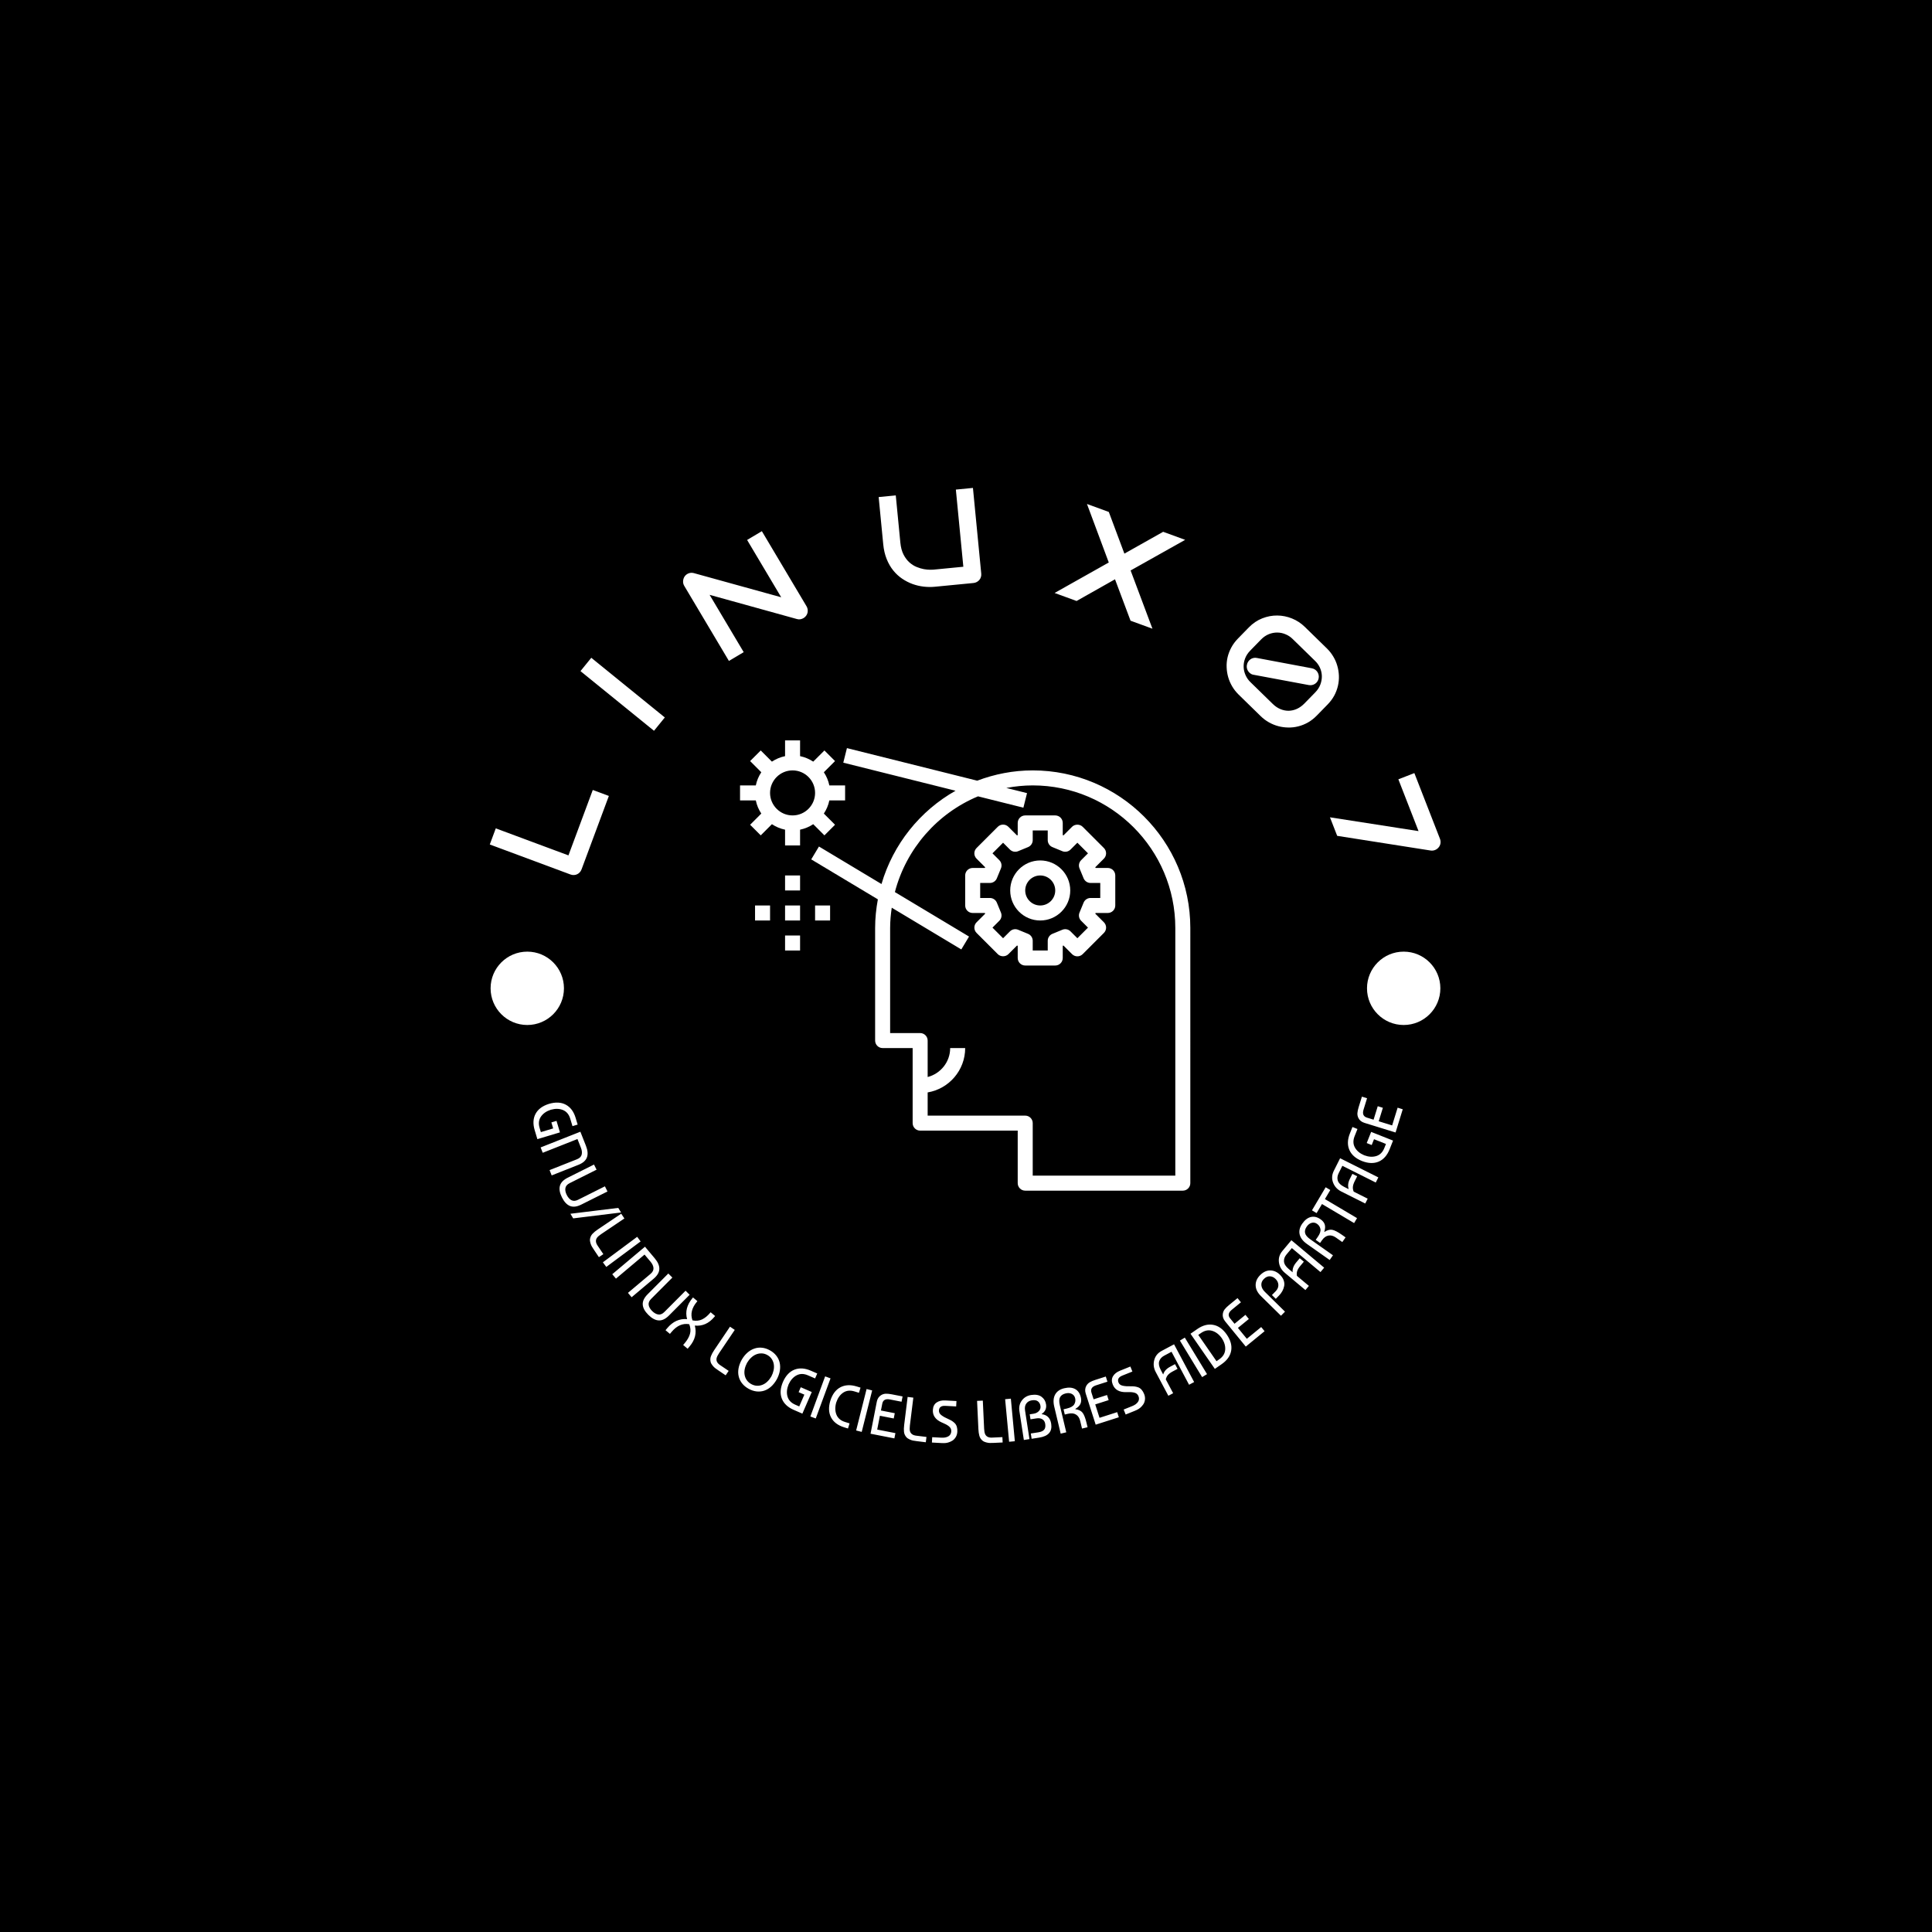 <svg xmlns="http://www.w3.org/2000/svg" version="1.1" xmlns:xlink="http://www.w3.org/1999/xlink" xmlns:svgjs="http://svgjs.dev/svgjs" width="1000" height="1000" viewBox="0 0 1000 1000"><rect width="1000" height="1000" fill="#000000"></rect><g transform="matrix(0.7,0,0,0.7,149.576,252.303)"><svg viewBox="0 0 396 280" data-background-color="#111111" preserveAspectRatio="xMidYMid meet" height="707" width="1000" xmlns="http://www.w3.org/2000/svg" xmlns:xlink="http://www.w3.org/1999/xlink"><g id="tight-bounds" transform="matrix(1,0,0,1,0.24,0.14)"><svg viewBox="0 0 395.52 279.72" height="279.72" width="395.52"><g><svg viewBox="0 0 395.52 279.72" height="279.72" width="395.52"><g><svg viewBox="0 0 395.52 279.72" height="279.72" width="395.52"><g><svg viewBox="0 0 395.52 279.72" height="279.72" width="395.52"><g><svg viewBox="0 0 395.52 279.72" height="279.72" width="395.52"><g transform="matrix(1,0,0,1,131.829,73.929)"><svg viewBox="0 0 131.861 131.861" height="131.861" width="131.861"><g><svg xmlns="http://www.w3.org/2000/svg" xmlns:xlink="http://www.w3.org/1999/xlink" version="1.1" x="0" y="0" viewBox="2 2 60 60" style="enable-background:new 0 0 64 64;" xml:space="preserve" height="131.861" width="131.861" class="icon-o-0" data-fill-palette-color="accent" id="o-0"><path d="M41 6c-2.606 0-5.091 0.499-7.396 1.37L16.243 3.03l-0.485 1.94 14.959 3.74c-4.73 2.671-8.32 7.117-9.868 12.432l-8.333-5-1.029 1.715 8.879 5.327C20.136 24.424 20 25.696 20 27v15c0 0.552 0.448 1 1 1h4v10c0 0.552 0.448 1 1 1h13v7c0 0.552 0.448 1 1 1h21c0.552 0 1-0.448 1-1V27C62 15.42 52.58 6 41 6zM60 60H41v-7c0-0.552-0.448-1-1-1H27v-3.09c2.833-0.478 5-2.942 5-5.91h-2c0 1.858-1.28 3.411-3 3.858V42c0-0.552-0.448-1-1-1h-4V27c0-0.92 0.088-1.819 0.215-2.705l9.27 5.562 1.029-1.715-9.88-5.928c1.507-5.774 5.648-10.492 11.077-12.756l6.046 1.511 0.485-1.94-2.76-0.69C38.624 8.125 39.797 8 41 8c10.477 0 19 8.523 19 19V60z" fill="#ffffff" data-fill-palette-color="accent"></path><path d="M51 19h-1.625l-0.039-0.094 1.148-1.148c0.188-0.188 0.293-0.442 0.293-0.707s-0.105-0.52-0.293-0.707l-2.829-2.829c-0.375-0.375-1.039-0.375-1.414 0l-1.148 1.148L45 14.625V13c0-0.552-0.448-1-1-1h-4c-0.552 0-1 0.448-1 1v1.625l-0.094 0.039-1.148-1.148c-0.188-0.188-0.442-0.293-0.707-0.293s-0.52 0.105-0.707 0.293l-2.829 2.829c-0.188 0.188-0.293 0.442-0.293 0.707s0.105 0.52 0.293 0.707l1.148 1.148L34.625 19H33c-0.552 0-1 0.448-1 1v4c0 0.552 0.448 1 1 1h1.625l0.039 0.094-1.148 1.148c-0.188 0.188-0.293 0.442-0.293 0.707s0.105 0.52 0.293 0.707l2.829 2.829c0.375 0.375 1.039 0.375 1.414 0l1.148-1.148L39 29.375V31c0 0.552 0.448 1 1 1h4c0.552 0 1-0.448 1-1v-1.625l0.094-0.039 1.148 1.148c0.188 0.188 0.442 0.293 0.707 0.293s0.52-0.105 0.707-0.293l2.829-2.829c0.188-0.188 0.293-0.442 0.293-0.707s-0.105-0.52-0.293-0.707l-1.148-1.148L49.375 25H51c0.552 0 1-0.448 1-1v-4C52 19.448 51.552 19 51 19zM50 23h-1.294c-0.405 0-0.771 0.245-0.925 0.619l-0.548 1.33c-0.154 0.374-0.068 0.803 0.218 1.088l0.913 0.913-1.414 1.414-0.913-0.913c-0.286-0.286-0.716-0.372-1.088-0.218l-1.33 0.548C43.245 27.936 43 28.301 43 28.706V30h-2v-1.294c0-0.405-0.245-0.771-0.619-0.925l-1.33-0.548c-0.373-0.154-0.803-0.068-1.088 0.218l-0.913 0.913-1.414-1.414 0.913-0.913c0.286-0.285 0.372-0.714 0.218-1.088l-0.548-1.33C36.064 23.245 35.699 23 35.294 23H34v-2h1.294c0.405 0 0.771-0.245 0.925-0.619l0.548-1.33c0.154-0.374 0.068-0.803-0.218-1.088l-0.913-0.913 1.414-1.414 0.913 0.913c0.285 0.286 0.715 0.372 1.088 0.218l1.33-0.548C40.755 16.064 41 15.699 41 15.294V14h2v1.294c0 0.405 0.245 0.771 0.619 0.925l1.33 0.548c0.372 0.154 0.802 0.068 1.088-0.218l0.913-0.913 1.414 1.414-0.913 0.913c-0.286 0.285-0.372 0.714-0.218 1.088l0.548 1.33C47.936 20.755 48.301 21 48.706 21H50V23z" fill="#ffffff" data-fill-palette-color="accent"></path><path d="M42 18c-2.206 0-4 1.794-4 4s1.794 4 4 4 4-1.794 4-4S44.206 18 42 18zM42 24c-1.103 0-2-0.897-2-2s0.897-2 2-2 2 0.897 2 2S43.103 24 42 24z" fill="#ffffff" data-fill-palette-color="accent"></path><path d="M4.833 11.753l-1.49 1.49 1.414 1.414 1.49-1.49C6.771 13.515 7.363 13.769 8 13.899V16h2v-2.101c0.637-0.13 1.229-0.384 1.753-0.732l1.49 1.49 1.414-1.414-1.49-1.49c0.348-0.524 0.602-1.116 0.732-1.753H16V8h-2.101c-0.13-0.637-0.384-1.229-0.732-1.753l1.49-1.49-1.414-1.414-1.49 1.49C11.229 4.485 10.637 4.231 10 4.101V2H8v2.101c-0.637 0.13-1.229 0.384-1.753 0.732l-1.49-1.49L3.343 4.757l1.49 1.49C4.485 6.771 4.231 7.363 4.101 8H2v2h2.101C4.231 10.637 4.485 11.229 4.833 11.753zM9 6c1.654 0 3 1.346 3 3s-1.346 3-3 3-3-1.346-3-3S7.346 6 9 6z" fill="#ffffff" data-fill-palette-color="accent"></path><rect x="8" y="20" width="2" height="2" fill="#ffffff" data-fill-palette-color="accent"></rect><rect x="8" y="24" width="2" height="2" fill="#ffffff" data-fill-palette-color="accent"></rect><rect x="8" y="28" width="2" height="2" fill="#ffffff" data-fill-palette-color="accent"></rect><rect x="12" y="24" width="2" height="2" fill="#ffffff" data-fill-palette-color="accent"></rect><rect x="4" y="24" width="2" height="2" fill="#ffffff" data-fill-palette-color="accent"></rect></svg></g></svg></g><path d="M88.704 88.449L93.414 90.2 85.419 111.699C85.294 112.037 85.116 112.33 84.886 112.578 84.658 112.819 84.4 113.006 84.112 113.138 83.821 113.277 83.507 113.352 83.169 113.364 82.837 113.378 82.499 113.322 82.155 113.194V113.194L58.544 104.413 60.3 99.693 81.579 107.606ZM88.27 49.741L109.8 67.216 106.633 71.118 85.103 53.644ZM138.219 12.666L151.296 34.648C151.484 34.964 151.597 35.287 151.637 35.62 151.68 35.958 151.662 36.281 151.584 36.588 151.506 36.896 151.366 37.185 151.163 37.456 150.966 37.723 150.716 37.947 150.412 38.128V38.128C150.149 38.284 149.851 38.394 149.518 38.458 149.19 38.519 148.855 38.501 148.513 38.404V38.404L122.915 31.307 132.902 48.094 128.574 50.669 115.491 28.678C115.227 28.234 115.115 27.759 115.154 27.254 115.19 26.742 115.348 26.284 115.629 25.879V25.879C115.937 25.467 116.332 25.173 116.813 24.997 117.297 24.828 117.793 24.81 118.299 24.944V24.944L143.886 32.022 133.899 15.236ZM200.032 0L202.462 25.073C202.497 25.438 202.466 25.779 202.367 26.096 202.268 26.42 202.115 26.704 201.906 26.95 201.698 27.195 201.445 27.398 201.146 27.556 200.854 27.714 200.532 27.81 200.18 27.844V27.844L188.907 28.937C187.838 29.041 186.748 29.03 185.637 28.906 184.525 28.782 183.436 28.529 182.368 28.147 181.299 27.759 180.279 27.237 179.307 26.58 178.335 25.923 177.465 25.12 176.697 24.17 175.922 23.214 175.277 22.095 174.764 20.814 174.251 19.539 173.916 18.093 173.76 16.476V16.476L172.422 2.676 177.434 2.19 178.772 15.99C178.908 17.397 179.22 18.572 179.708 19.515 180.188 20.452 180.764 21.219 181.436 21.816 182.101 22.407 182.811 22.854 183.564 23.156 184.317 23.459 185.027 23.67 185.694 23.79 186.36 23.902 186.943 23.959 187.441 23.958 187.94 23.958 188.267 23.95 188.422 23.935V23.935L197.22 23.082 195.029 0.485ZM239.821 7.036L244.382 19.24 255.735 12.849 262.18 15.203 246.205 24.172 252.598 41.224 246.183 38.881 241.636 26.757 230.383 33.109 223.948 30.759 239.809 21.835 233.424 4.699ZM303.892 63.42L300.73 66.659C299.938 67.471 299.085 68.14 298.174 68.665 297.257 69.186 296.308 69.569 295.326 69.817 294.348 70.069 293.362 70.184 292.367 70.162 291.372 70.15 290.399 70.018 289.449 69.765 288.5 69.512 287.587 69.139 286.711 68.644 285.84 68.155 285.045 67.559 284.325 66.856V66.856L277.84 60.526C277.11 59.813 276.488 59.026 275.973 58.162 275.463 57.303 275.07 56.402 274.794 55.458 274.519 54.515 274.363 53.546 274.327 52.551 274.281 51.557 274.373 50.568 274.601 49.585 274.834 48.607 275.2 47.653 275.698 46.724 276.197 45.796 276.842 44.925 277.635 44.113V44.113L280.797 40.874C281.989 39.653 283.307 38.76 284.751 38.195 286.201 37.625 287.668 37.348 289.153 37.364 290.634 37.375 292.074 37.665 293.475 38.234 294.875 38.804 296.12 39.62 297.21 40.684V40.684L303.695 47.015C304.415 47.717 305.029 48.498 305.54 49.357 306.059 50.216 306.455 51.119 306.726 52.068 307.001 53.011 307.16 53.978 307.2 54.967 307.241 55.966 307.147 56.958 306.919 57.941 306.695 58.929 306.334 59.887 305.836 60.816 305.333 61.74 304.685 62.608 303.892 63.42ZM297.105 63.12L300.267 59.881C300.96 59.171 301.462 58.398 301.774 57.563 302.082 56.733 302.225 55.899 302.206 55.063 302.181 54.232 301.996 53.429 301.65 52.655 301.3 51.886 300.811 51.204 300.184 50.611V50.611L293.699 44.28C293.105 43.682 292.42 43.217 291.642 42.885 290.864 42.543 290.054 42.365 289.213 42.352 288.377 42.333 287.542 42.487 286.71 42.814 285.873 43.146 285.103 43.672 284.401 44.392V44.392L281.239 47.631C280.536 48.351 280.031 49.126 279.724 49.956 279.412 50.791 279.273 51.624 279.307 52.455 279.336 53.291 279.529 54.096 279.884 54.871 280.23 55.645 280.719 56.331 281.351 56.929V56.929L287.836 63.26C288.546 63.953 289.306 64.463 290.118 64.79 290.919 65.117 291.726 65.273 292.538 65.258 293.35 65.234 294.148 65.044 294.932 64.689 295.716 64.324 296.44 63.801 297.105 63.12ZM301.276 55.723V55.723C301.218 56.065 301.094 56.377 300.906 56.658 300.726 56.939 300.503 57.167 300.236 57.344 299.969 57.529 299.67 57.656 299.34 57.722 299.018 57.788 298.682 57.788 298.33 57.72V57.72L282.276 54.727C282.006 54.691 281.765 54.617 281.552 54.505 281.344 54.387 281.152 54.243 280.977 54.072V54.072C280.681 53.782 280.465 53.439 280.331 53.041 280.201 52.639 280.179 52.229 280.265 51.809V51.809C280.324 51.468 280.445 51.158 280.629 50.882 280.808 50.601 281.031 50.368 281.298 50.182 281.556 49.996 281.847 49.868 282.173 49.797 282.494 49.721 282.828 49.719 283.175 49.792V49.792L299.259 52.814C299.591 52.872 299.9 52.993 300.186 53.177 300.462 53.361 300.693 53.587 300.879 53.854 301.055 54.121 301.181 54.415 301.257 54.736 301.329 55.062 301.335 55.391 301.276 55.723ZM336.406 105.264V105.264C336.114 105.619 335.762 105.876 335.351 106.037 334.933 106.2 334.499 106.248 334.051 106.182V106.182L306.697 101.883 304.584 96.459 330.523 100.499 324.613 85.33 329.296 83.505 336.802 102.769C336.964 103.187 337.013 103.62 336.947 104.069 336.881 104.518 336.701 104.916 336.406 105.264ZM73.133 187.412V187.412L73.502 188.643 77.105 187.562 76.578 185.804 78.082 185.353 79.092 188.721 72.482 190.705 71.691 188.069C71.14 186.233 71.228 184.635 71.955 183.274 72.691 181.918 74.01 180.947 75.914 180.362V180.362C77.825 179.803 79.458 179.888 80.812 180.617 82.174 181.35 83.131 182.635 83.682 184.471V184.471L84.273 186.443 82.76 186.897 82.107 184.72C81.728 183.457 81.016 182.61 79.971 182.178 78.928 181.753 77.748 181.724 76.432 182.09V182.09C75.125 182.511 74.153 183.186 73.517 184.115 72.882 185.05 72.754 186.149 73.133 187.412ZM84.22 190.673L74.048 194.696 73.43 193.132 85.071 188.528 86.695 192.633C87.237 194.004 87.332 195.15 86.98 196.072 86.635 196.99 85.802 197.711 84.481 198.233V198.233L76.669 201.323 76.054 199.768 84.084 196.592C84.836 196.295 85.291 195.848 85.45 195.252 85.603 194.658 85.53 193.985 85.233 193.233V193.233ZM84.372 208.471L92.257 204.523 93.01 206.028 85.334 209.87C84.064 210.506 82.97 210.643 82.052 210.282 81.128 209.924 80.334 209.082 79.671 207.757 79.011 206.438 78.816 205.305 79.086 204.356 79.35 203.411 80.117 202.62 81.387 201.985V201.985L89.063 198.142 89.816 199.646 81.93 203.594C81.207 203.956 80.792 204.441 80.686 205.049 80.583 205.647 80.714 206.311 81.079 207.041V207.041C81.45 207.782 81.91 208.297 82.457 208.586 83.01 208.871 83.648 208.833 84.372 208.471ZM96.17 210.839L96.984 212.181 82.972 213.907 82.153 212.556ZM90.099 221.856L91.801 224.385 90.499 225.262 89.042 223.097C88.772 222.696 88.566 222.372 88.424 222.124 88.28 221.885 88.145 221.558 88.021 221.142 87.887 220.724 87.845 220.326 87.894 219.949V219.949C87.986 219.355 88.23 218.847 88.625 218.425 89.021 218.003 89.535 217.579 90.167 217.154V217.154L97.026 212.538 97.965 213.933 91.14 218.527C90.564 218.914 90.155 219.279 89.912 219.624V219.624C89.483 220.289 89.545 221.033 90.099 221.856ZM102.712 220.656L92.665 228.123 91.661 226.773 101.709 219.306ZM103.862 224.507L95.492 231.55 94.409 230.262 103.988 222.203 106.83 225.58C107.78 226.709 108.234 227.766 108.192 228.751 108.156 229.732 107.595 230.679 106.508 231.594V231.594L100.08 237.002 99.004 235.723 105.611 230.164C106.23 229.643 106.52 229.075 106.481 228.459 106.437 227.847 106.155 227.232 105.634 226.613V226.613ZM109.653 241.336L115.878 235.09 117.069 236.278 111.01 242.358C110.007 243.364 109.013 243.841 108.028 243.79 107.038 243.743 106.018 243.197 104.969 242.151 103.924 241.11 103.38 240.097 103.335 239.112 103.285 238.132 103.761 237.139 104.764 236.133V236.133L110.824 230.053 112.015 231.24 105.79 237.486C105.219 238.059 104.98 238.65 105.072 239.261 105.165 239.861 105.5 240.449 106.077 241.025V241.025C106.664 241.61 107.263 241.953 107.874 242.053 108.489 242.148 109.082 241.909 109.653 241.336ZM117.918 237.228V237.228L118.056 237.064 119.344 238.145 119.207 238.309C117.673 240.136 117.239 241.959 117.905 243.778V243.778C118.965 243.984 119.907 243.887 120.73 243.487 121.55 243.092 122.333 242.45 123.08 241.56V241.56L123.218 241.396 124.53 242.497 124.287 242.786C122.692 244.686 120.79 245.525 118.581 245.303V245.303C119.165 247.462 118.669 249.48 117.091 251.36V251.36L116.482 252.086 115.17 250.985 115.675 250.384C116.417 249.499 116.914 248.616 117.165 247.735 117.416 246.855 117.348 245.91 116.961 244.902V244.902C115.055 244.562 113.335 245.306 111.801 247.133V247.133L111.297 247.734 110.008 246.653 110.513 246.052C112.151 244.1 114.088 243.219 116.324 243.409V243.409C115.731 241.261 116.262 239.201 117.918 237.228ZM125.971 256.861L128.498 258.565 127.62 259.867 125.456 258.408C125.056 258.138 124.744 257.915 124.518 257.739 124.295 257.572 124.047 257.319 123.776 256.98 123.495 256.643 123.306 256.291 123.21 255.922V255.922C123.072 255.337 123.107 254.775 123.315 254.235 123.524 253.695 123.84 253.11 124.266 252.478V252.478L128.888 245.623 130.283 246.564 125.683 253.385C125.296 253.96 125.054 254.452 124.958 254.863V254.863C124.81 255.641 125.148 256.307 125.971 256.861ZM140.996 260.197V260.197C141.308 259.609 141.528 259.011 141.654 258.405 141.785 257.794 141.804 257.206 141.713 256.642 141.623 256.078 141.423 255.563 141.115 255.096 140.804 254.62 140.373 254.228 139.82 253.921V253.921C139.268 253.614 138.71 253.456 138.148 253.447 137.583 253.428 137.037 253.529 136.51 253.749 135.983 253.969 135.494 254.296 135.043 254.73 134.596 255.157 134.204 255.659 133.868 256.235V256.235C133.55 256.835 133.329 257.435 133.205 258.035 133.082 258.635 133.07 259.208 133.171 259.754 133.269 260.306 133.478 260.811 133.799 261.27 134.11 261.73 134.542 262.114 135.094 262.422V262.422C135.647 262.729 136.204 262.894 136.766 262.919 137.318 262.946 137.854 262.856 138.375 262.647 138.892 262.445 139.372 262.133 139.817 261.711 140.261 261.289 140.654 260.785 140.996 260.197ZM132.291 255.358V255.358C132.782 254.503 133.347 253.795 133.986 253.232 134.622 252.676 135.303 252.277 136.028 252.035 136.751 251.784 137.497 251.701 138.266 251.786 139.038 251.866 139.811 252.12 140.583 252.549V252.549C141.343 252.972 141.964 253.492 142.445 254.109 142.929 254.721 143.259 255.401 143.433 256.151 143.604 256.892 143.621 257.679 143.484 258.513 143.344 259.353 143.041 260.206 142.574 261.074V261.074C142.08 261.935 141.519 262.642 140.893 263.196 140.266 263.749 139.598 264.14 138.888 264.367 138.169 264.598 137.422 264.668 136.647 264.58 135.872 264.491 135.099 264.232 134.327 263.803V263.803C133.554 263.373 132.926 262.853 132.442 262.241 131.957 261.63 131.626 260.96 131.448 260.231 131.261 259.505 131.237 258.73 131.377 257.905 131.516 257.081 131.821 256.232 132.291 255.358ZM147.987 268.463V268.463L149.165 268.976 150.665 265.526 148.983 264.794 149.609 263.355 152.834 264.757 150.082 271.086 147.558 269.989C145.8 269.224 144.636 268.125 144.067 266.692 143.506 265.255 143.616 263.62 144.398 261.789V261.789C145.204 259.968 146.323 258.776 147.754 258.212 149.194 257.645 150.792 257.744 152.55 258.508V258.508L154.438 259.329 153.808 260.778 151.723 259.872C150.514 259.346 149.408 259.343 148.404 259.862 147.406 260.385 146.622 261.267 146.052 262.508V262.508C145.53 263.778 145.418 264.956 145.717 266.042 146.021 267.13 146.778 267.938 147.987 268.463ZM158.328 260.756L154.002 272.503 152.424 271.922 156.749 260.174ZM158.271 267.302V267.302C158.868 265.403 159.847 264.093 161.205 263.373 162.573 262.648 164.172 262.567 166.005 263.13V263.13L167.115 263.471 166.651 264.982 165.336 264.578C164.075 264.19 162.975 264.311 162.036 264.939 161.103 265.57 160.423 266.534 159.995 267.832V267.832C159.618 269.152 159.639 270.335 160.057 271.381 160.482 272.429 161.324 273.146 162.584 273.533V273.533L163.9 273.937 163.439 275.438 162.328 275.097C160.496 274.534 159.217 273.572 158.49 272.211 157.772 270.846 157.699 269.21 158.271 267.302ZM170.519 264.292L167.46 276.432 165.829 276.02 168.888 263.881ZM177.33 276.794L177.029 278.335 170.045 276.97 171.874 267.615C172.043 266.748 172.452 266.108 173.101 265.695V265.695C173.55 265.415 174.019 265.268 174.507 265.253 174.994 265.237 175.578 265.296 176.259 265.429V265.429L179.43 266.049 179.127 267.6 175.725 266.935C174.438 266.683 173.689 267.094 173.48 268.168V268.168L173.088 270.169 177.14 270.961 176.839 272.502 172.787 271.71 171.997 275.752ZM183.397 277.538L186.422 277.912 186.23 279.47 183.64 279.15C183.161 279.091 182.781 279.034 182.5 278.978 182.225 278.931 181.89 278.817 181.494 278.638 181.091 278.465 180.763 278.236 180.511 277.952V277.952C180.123 277.493 179.899 276.975 179.84 276.4 179.781 275.824 179.798 275.158 179.892 274.403V274.403L180.907 266.198 182.576 266.404 181.566 274.569C181.481 275.257 181.489 275.806 181.589 276.215V276.215C181.81 276.975 182.413 277.416 183.397 277.538ZM191.937 267.225L195.205 267.401 195.12 268.978 191.954 268.808C190.753 268.744 190.126 269.2 190.074 270.177V270.177C190.045 270.7 190.286 271.155 190.796 271.543 191.306 271.938 192.007 272.326 192.898 272.708V272.708C193.29 272.885 193.625 273.06 193.901 273.231 194.177 273.41 194.455 273.635 194.733 273.909 195.003 274.189 195.199 274.54 195.319 274.961 195.44 275.376 195.486 275.852 195.457 276.388V276.388C195.425 276.985 195.271 277.511 194.994 277.966 194.718 278.421 194.376 278.773 193.968 279.024 193.56 279.267 193.149 279.446 192.734 279.56 192.313 279.673 191.905 279.726 191.511 279.718V279.718C191.347 279.723 191.109 279.717 190.797 279.7V279.7L188.018 279.551 188.102 277.983 190.83 278.13C191.638 278.173 192.309 278.039 192.843 277.728 193.37 277.416 193.651 276.931 193.687 276.272V276.272C193.704 275.953 193.648 275.668 193.518 275.416 193.389 275.164 193.197 274.943 192.941 274.752 192.68 274.554 192.413 274.383 192.142 274.239 191.871 274.095 191.542 273.942 191.156 273.778V273.778C191.05 273.731 190.967 273.696 190.907 273.673V273.673C189.079 272.86 188.208 271.642 188.295 270.02V270.02C188.349 269.023 188.712 268.294 189.383 267.833 190.047 267.372 190.899 267.169 191.937 267.225ZM205.613 278.106L208.658 277.964 208.731 279.532 206.124 279.654C205.642 279.676 205.258 279.684 204.972 279.677 204.693 279.676 204.343 279.621 203.923 279.512 203.496 279.409 203.135 279.239 202.838 279.001V279.001C202.377 278.614 202.07 278.142 201.914 277.585 201.759 277.027 201.664 276.368 201.628 275.608V275.608L201.243 267.349 202.924 267.271 203.307 275.489C203.339 276.181 203.439 276.721 203.607 277.108V277.108C203.953 277.82 204.621 278.152 205.613 278.106ZM211.134 266.702L212.301 279.167 210.626 279.323 209.459 266.859ZM215.289 270.155L216.583 278.548 214.941 278.801 213.641 270.368C213.454 269.159 213.695 268.111 214.363 267.224 215.024 266.338 215.932 265.806 217.087 265.628V265.628C218.364 265.432 219.37 265.603 220.107 266.143 220.851 266.688 221.295 267.428 221.439 268.361V268.361C221.622 269.55 221.2 270.489 220.171 271.177V271.177L220.182 271.247C221.767 271.45 222.689 272.387 222.947 274.06V274.06C223.299 276.344 222.125 277.694 219.425 278.11V278.11L217.218 278.45 216.979 276.899 219.175 276.56C219.988 276.435 220.557 276.178 220.883 275.791 221.207 275.398 221.313 274.838 221.201 274.112V274.112C221.103 273.474 220.822 273.016 220.36 272.736 219.904 272.456 219.327 272.369 218.628 272.477V272.477L216.885 272.746 216.66 271.285 217.788 271.111C218.427 271.013 218.944 270.754 219.34 270.335 219.743 269.916 219.899 269.414 219.809 268.829V268.829C219.721 268.258 219.473 267.812 219.066 267.489 218.659 267.167 218.069 267.066 217.297 267.185V267.185C216.585 267.294 216.041 267.605 215.666 268.117 215.284 268.63 215.159 269.309 215.289 270.155ZM227.363 276.557L225.726 276.947 223.84 269.033C223.506 267.632 223.59 266.459 224.092 265.515 224.601 264.576 225.494 263.954 226.77 263.65V263.65C228.053 263.345 229.116 263.423 229.96 263.886 230.796 264.343 231.349 265.141 231.62 266.278V266.278C231.795 267.012 231.762 267.652 231.522 268.198 231.289 268.743 230.784 269.247 230.007 269.712V269.712L230.024 269.781C230.977 269.911 231.676 270.25 232.122 270.801 232.561 271.353 232.949 272.34 233.288 273.761V273.761L233.6 275.07 231.974 275.458 231.444 273.236C231.233 272.351 230.818 271.723 230.199 271.353 229.585 270.976 228.809 270.899 227.87 271.123V271.123L226.928 271.347 226.564 269.82 227.556 269.584C228.666 269.319 229.382 268.907 229.703 268.349 230.026 267.797 230.112 267.207 229.962 266.579V266.579C229.822 265.99 229.498 265.568 228.99 265.312 228.48 265.049 227.878 265 227.184 265.166V265.166C226.384 265.356 225.837 265.728 225.542 266.28 225.253 266.824 225.231 267.612 225.476 268.643V268.643ZM242.275 270.652L242.754 272.147 235.977 274.316 233.071 265.238C232.801 264.397 232.851 263.638 233.22 262.964V262.964C233.479 262.502 233.819 262.148 234.239 261.899 234.659 261.65 235.199 261.42 235.859 261.209V261.209L238.937 260.224 239.419 261.729 236.118 262.785C234.868 263.185 234.411 263.906 234.744 264.948V264.948L235.366 266.89 239.298 265.632 239.777 267.127 235.844 268.386 237.1 272.308ZM243.102 258.514L246.138 257.294 246.728 258.76 243.786 259.942C242.67 260.391 242.294 261.069 242.659 261.977V261.977C242.854 262.463 243.265 262.774 243.891 262.911 244.52 263.053 245.319 263.11 246.288 263.079V263.079C246.718 263.074 247.095 263.091 247.418 263.13 247.744 263.175 248.091 263.263 248.458 263.393 248.822 263.533 249.147 263.768 249.434 264.1 249.719 264.425 249.961 264.837 250.161 265.335V265.335C250.384 265.89 250.466 266.432 250.408 266.96 250.35 267.489 250.188 267.953 249.924 268.353 249.657 268.746 249.36 269.081 249.032 269.359 248.698 269.64 248.351 269.86 247.99 270.02V270.02C247.844 270.093 247.626 270.188 247.335 270.305V270.305L244.753 271.343 244.168 269.886 246.703 268.867C247.453 268.566 248.005 268.161 248.357 267.653 248.703 267.148 248.754 266.589 248.508 265.977V265.977C248.389 265.681 248.217 265.446 247.994 265.272 247.77 265.098 247.502 264.979 247.19 264.914 246.87 264.845 246.556 264.802 246.249 264.787 245.942 264.771 245.58 264.77 245.161 264.785V264.785C245.045 264.787 244.954 264.791 244.89 264.794V264.794C242.89 264.829 241.587 264.093 240.981 262.586V262.586C240.608 261.659 240.629 260.845 241.043 260.144 241.451 259.445 242.137 258.902 243.102 258.514ZM256.511 261.065L258.661 265.106 257.257 265.853 253.561 258.905C252.957 257.771 252.809 256.611 253.117 255.423 253.421 254.23 254.152 253.325 255.31 252.709V252.709L258.928 250.784 264.808 261.836 263.323 262.626 258.185 252.969 256.052 254.104C255.284 254.513 254.792 255.063 254.575 255.756 254.356 256.458 254.508 257.3 255.032 258.284V258.284L255.745 259.625C256.01 258.691 256.689 257.934 257.781 257.353V257.353L259.212 256.592 259.949 257.978 258.518 258.739C257.906 259.065 257.448 259.404 257.144 259.759 256.837 260.107 256.626 260.543 256.511 261.065ZM262.075 248.823L268.583 259.517 267.146 260.391 260.638 249.697ZM274.368 247.94V247.94C275.497 249.581 275.924 251.162 275.648 252.685 275.374 254.198 274.446 255.503 272.865 256.598V256.598L270.871 257.981 263.74 247.692 265.734 246.31C267.314 245.214 268.863 244.806 270.38 245.086 271.899 245.356 273.228 246.308 274.368 247.94ZM271.359 255.732L272.147 255.186C273.236 254.431 273.822 253.492 273.903 252.369 273.99 251.242 273.651 250.108 272.885 248.968V248.968C272.09 247.857 271.15 247.145 270.064 246.831 268.984 246.513 267.899 246.731 266.81 247.486V247.486L266.022 248.032ZM284.445 245.731L285.439 246.946 279.931 251.451 273.896 244.073C273.337 243.389 273.105 242.666 273.201 241.903V241.903C273.272 241.379 273.458 240.924 273.757 240.538 274.057 240.153 274.475 239.741 275.011 239.302V239.302L277.513 237.256 278.513 238.479 275.83 240.674C274.815 241.504 274.654 242.343 275.347 243.19V243.19L276.637 244.768 279.833 242.154 280.827 243.369 277.631 245.983 280.239 249.171ZM285.498 235.402L291.415 241.22 290.235 242.419 284.37 236.651C283.366 235.664 282.851 234.628 282.822 233.542 282.794 232.447 283.218 231.453 284.095 230.562V230.562C285.029 229.612 286.025 229.142 287.082 229.153 288.14 229.163 289.09 229.583 289.933 230.412V230.412C290.461 230.931 290.826 231.476 291.028 232.046 291.23 232.626 291.278 233.183 291.172 233.718 291.07 234.247 290.89 234.746 290.629 235.214 290.374 235.678 290.05 236.108 289.66 236.506V236.506L288.716 237.465 287.589 236.357 288.669 235.26C289.226 234.693 289.495 234.075 289.475 233.407 289.45 232.744 289.179 232.158 288.66 231.648V231.648C288.151 231.148 287.587 230.888 286.967 230.869 286.342 230.846 285.753 231.115 285.2 231.677V231.677C284.666 232.22 284.431 232.827 284.495 233.5 284.563 234.177 284.897 234.811 285.498 235.402ZM294.905 230.74L298.414 233.679 297.393 234.898 291.36 229.845C290.375 229.021 289.802 228 289.641 226.784 289.476 225.564 289.814 224.451 290.656 223.445V223.445L293.287 220.303 302.885 228.341 301.805 229.631 293.419 222.607 291.867 224.46C291.309 225.127 291.059 225.822 291.118 226.545 291.178 227.278 291.636 228.002 292.49 228.718V228.718L293.655 229.693C293.55 228.728 293.895 227.771 294.689 226.823V226.823L295.73 225.58 296.933 226.588 295.892 227.831C295.447 228.362 295.15 228.849 295.001 229.292 294.847 229.73 294.815 230.213 294.905 230.74ZM305.464 224.717L304.495 226.092 297.845 221.406C296.667 220.576 295.954 219.641 295.706 218.602 295.467 217.56 295.725 216.503 296.481 215.431V215.431C297.24 214.353 298.089 213.709 299.028 213.497 299.957 213.288 300.9 213.519 301.855 214.193V214.193C302.472 214.627 302.871 215.129 303.052 215.697 303.238 216.26 303.193 216.973 302.918 217.835V217.835L302.976 217.876C303.776 217.342 304.526 217.134 305.224 217.252 305.919 217.376 306.863 217.858 308.057 218.7V218.7L309.157 219.475 308.194 220.842 306.328 219.527C305.583 219.002 304.857 218.806 304.148 218.938 303.438 219.062 302.805 219.518 302.249 220.306V220.306L301.691 221.098 300.408 220.194 300.995 219.36C301.653 218.427 301.917 217.645 301.788 217.014 301.665 216.386 301.339 215.887 300.811 215.515V215.515C300.317 215.166 299.794 215.064 299.244 215.208 298.688 215.349 298.204 215.71 297.793 216.294V216.294C297.32 216.966 297.155 217.607 297.299 218.216 297.442 218.815 297.947 219.42 298.814 220.031V220.031ZM302.247 209.703L300.671 212.36 299.312 211.554 303.322 204.794 304.681 205.6 303.105 208.256 312.513 213.836 311.655 215.283ZM311.537 206.08L315.63 208.131 314.918 209.553 307.881 206.028C306.733 205.452 305.94 204.591 305.503 203.445 305.06 202.296 305.133 201.135 305.72 199.962V199.962L307.556 196.298 318.749 201.905 317.995 203.409 308.215 198.51 307.133 200.67C306.743 201.448 306.661 202.182 306.885 202.872 307.112 203.571 307.724 204.17 308.721 204.67V204.67L310.079 205.35C309.755 204.435 309.869 203.424 310.423 202.318V202.318L311.149 200.869 312.553 201.572 311.827 203.022C311.516 203.641 311.34 204.184 311.297 204.649 311.248 205.111 311.328 205.588 311.537 206.08ZM320.504 193.306V193.306L320.979 192.113 317.483 190.723 316.805 192.428 315.346 191.848 316.645 188.58 323.059 191.129 322.042 193.687C321.334 195.468 320.273 196.666 318.858 197.281 317.44 197.888 315.803 197.829 313.947 197.107V197.107C312.102 196.358 310.875 195.278 310.266 193.866 309.653 192.445 309.701 190.844 310.409 189.063V189.063L311.169 187.149 312.638 187.733 311.798 189.846C311.311 191.071 311.343 192.177 311.894 193.164 312.448 194.145 313.354 194.9 314.614 195.43V195.43C315.9 195.912 317.08 195.986 318.156 195.653 319.235 195.314 320.017 194.531 320.504 193.306ZM324.397 181.493L325.897 181.957 323.796 188.755 314.689 185.94C313.845 185.679 313.252 185.204 312.91 184.515V184.515C312.68 184.039 312.584 183.557 312.62 183.071 312.657 182.584 312.778 182.009 312.982 181.347V181.347L313.937 178.26 315.446 178.726 314.423 182.038C314.035 183.291 314.364 184.079 315.41 184.402V184.402L317.358 185.004 318.577 181.06 320.077 181.524 318.858 185.468 322.792 186.684ZM58.782 146.535C58.782 140.603 63.591 135.795 69.523 135.795 75.454 135.795 80.263 140.603 80.263 146.535 80.263 152.467 75.454 157.276 69.523 157.276 63.591 157.276 58.782 152.467 58.782 146.535ZM315.43 146.535C315.43 140.603 320.239 135.795 326.171 135.795 332.103 135.795 336.911 140.603 336.911 146.535 336.911 152.467 332.103 157.276 326.171 157.276 320.239 157.276 315.43 152.467 315.43 146.535Z" fill="#ffffff" data-fill-palette-color="primary"></path></svg></g></svg></g></svg></g></svg></g><defs></defs></svg><rect width="395.52" height="279.72" fill="none" stroke="none" visibility="hidden"></rect></g></svg></g></svg>